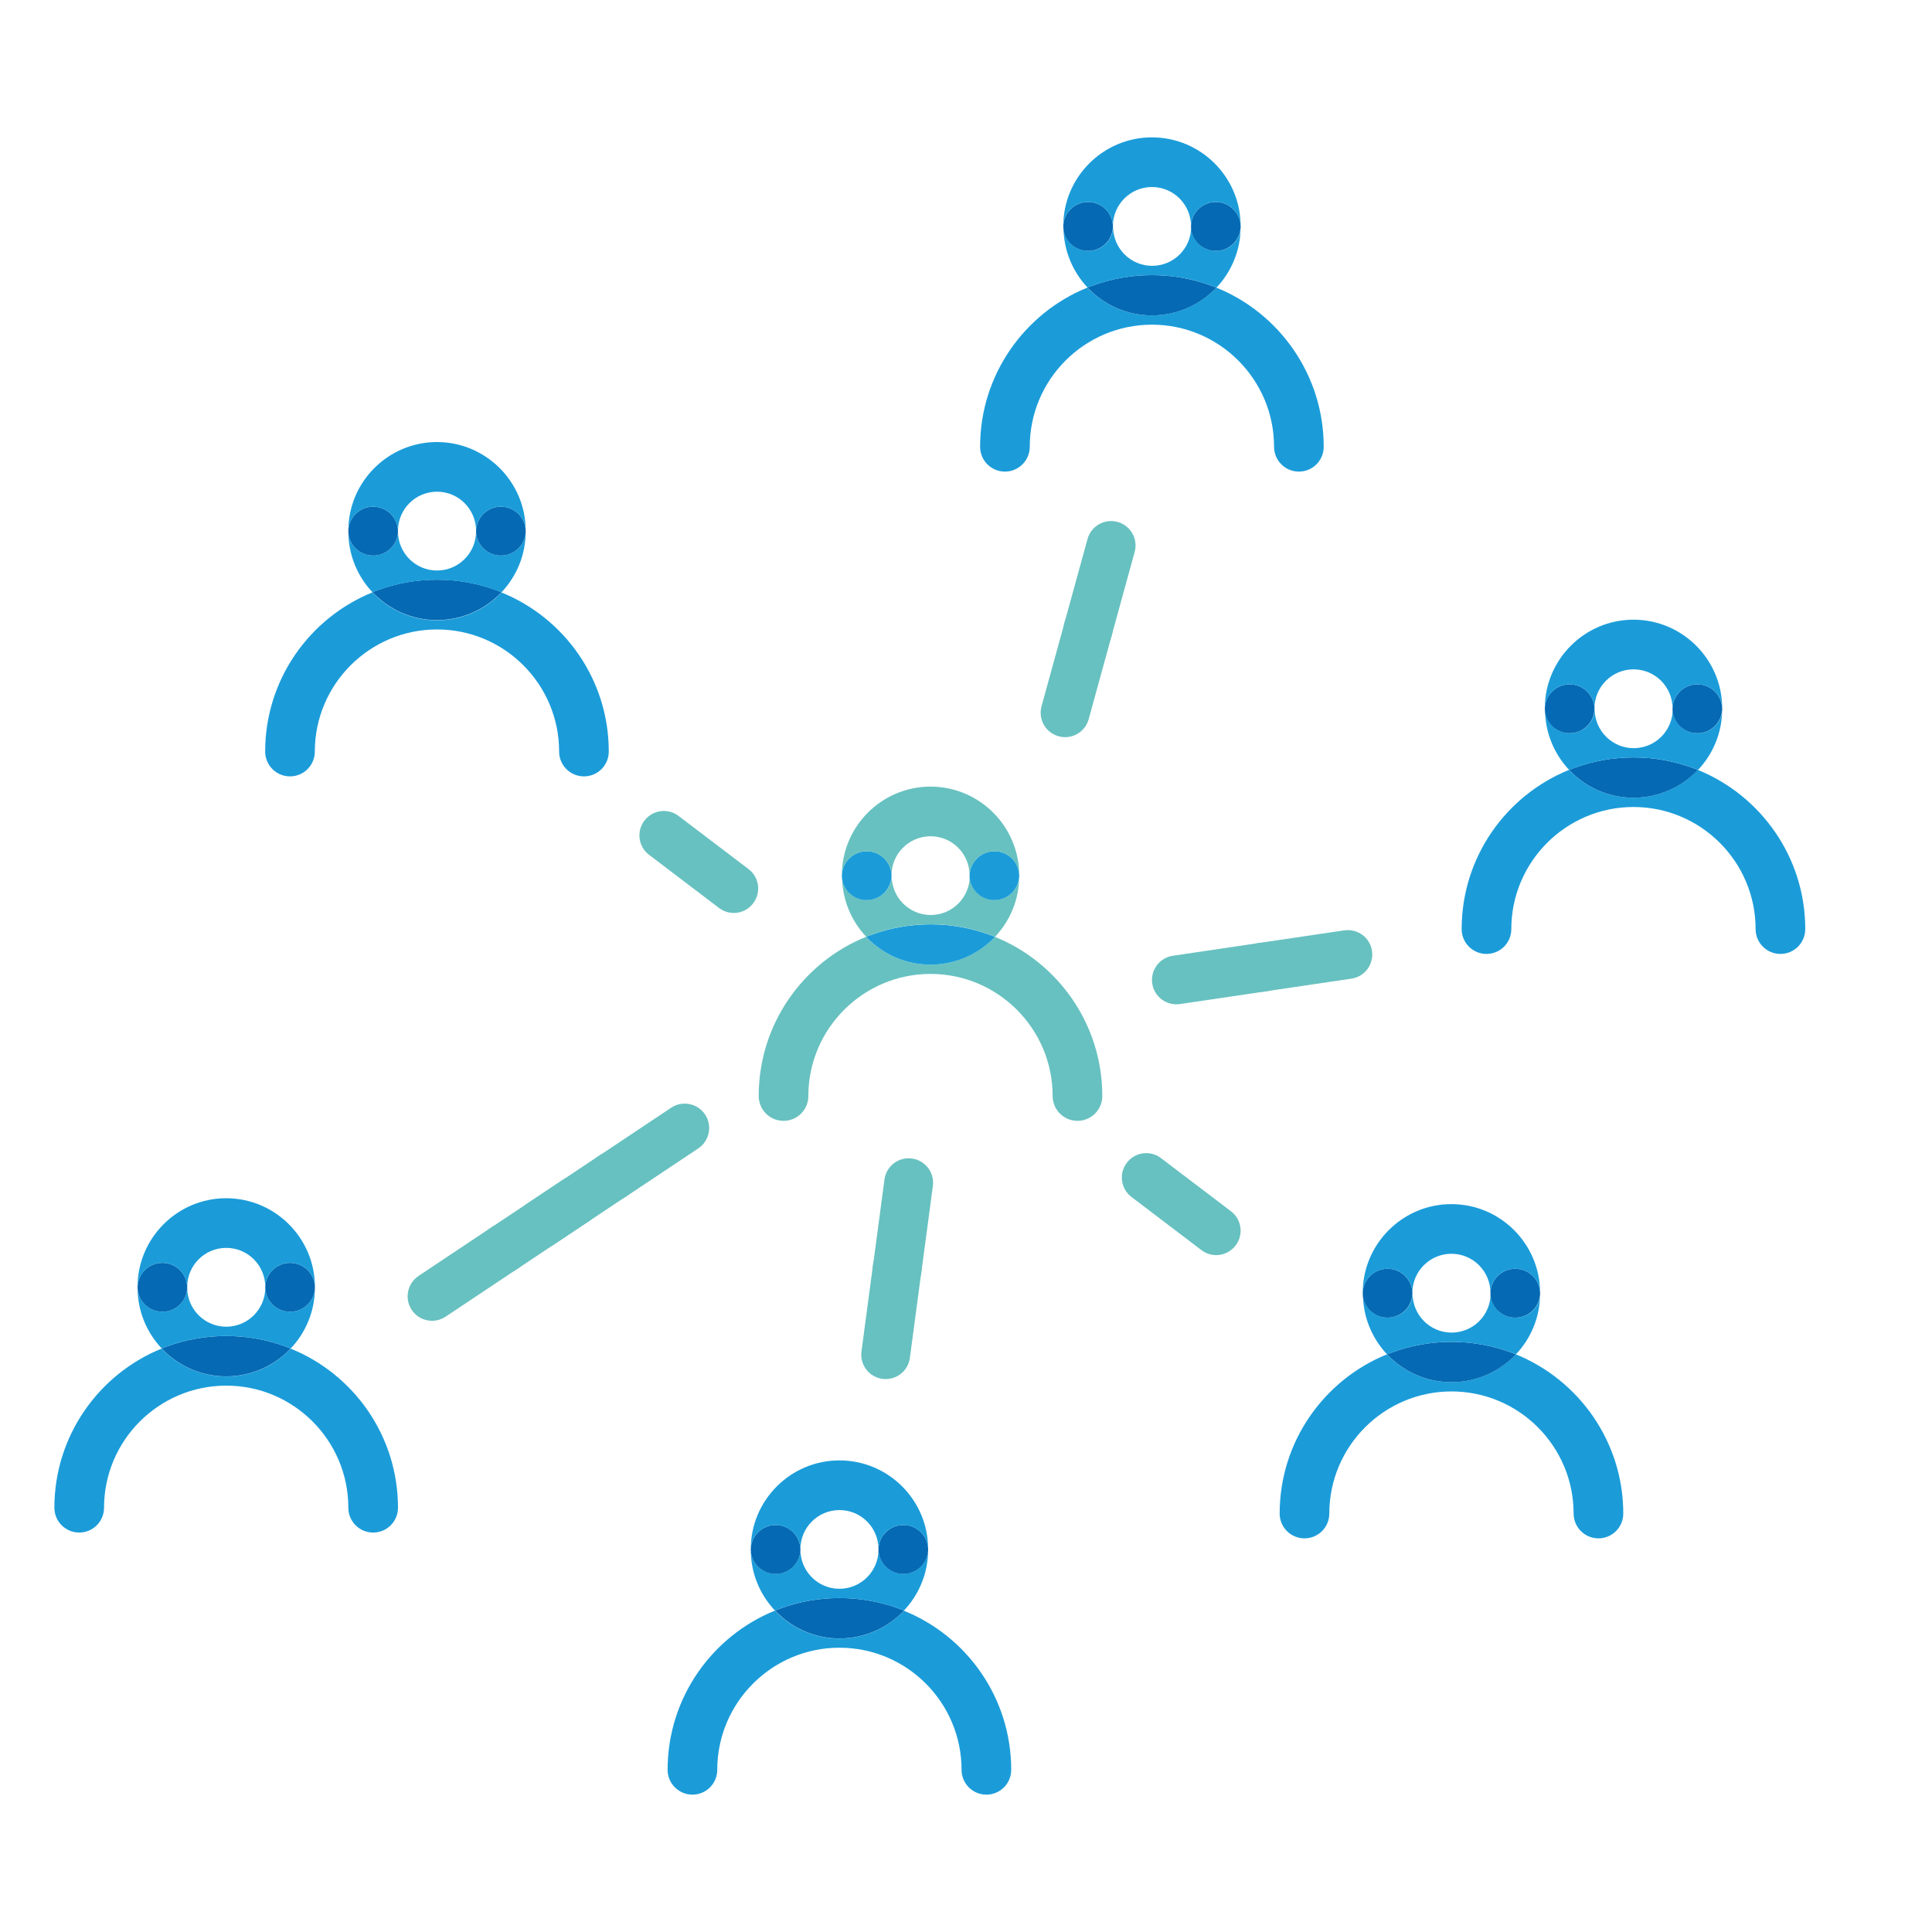 <?xml version="1.0" encoding="utf-8"?>
<!-- Generator: Adobe Illustrator 27.2.0, SVG Export Plug-In . SVG Version: 6.00 Build 0)  -->
<svg version="1.1" id="Ebene_1" xmlns="http://www.w3.org/2000/svg" xmlns:xlink="http://www.w3.org/1999/xlink" x="0px" y="0px"
	 viewBox="0 0 200 200" style="enable-background:new 0 0 200 200;" xml:space="preserve">
<style type="text/css">
	.st0{fill:#1B9CD9;}
	.st1{fill:#0569B3;}
	.st2{fill:#67C1C0;}
</style>
<g>
	<path class="st0" d="M41.2,156.08c0,1.42-1.15,2.57-2.57,2.57s-2.57-1.15-2.57-2.57c0-6.97-5.67-12.64-12.64-12.64
		c-6.97,0-12.65,5.67-12.65,12.64c0,1.42-1.15,2.57-2.57,2.57c-1.42,0-2.57-1.15-2.57-2.57c0-7.45,4.6-13.84,11.11-16.48
		c1.67,1.78,4.05,2.89,6.68,2.89c2.63,0,5-1.11,6.67-2.88C36.6,142.24,41.2,148.63,41.2,156.08z"/>
	<path class="st1" d="M30.09,139.6c-1.68,1.77-4.05,2.88-6.67,2.88c-2.63,0-5-1.11-6.68-2.89c0.18-0.07,0.37-0.14,0.55-0.21
		c1.91-0.7,3.97-1.08,6.12-1.08c2.15,0,4.21,0.38,6.12,1.08C29.72,139.45,29.91,139.52,30.09,139.6z"/>
	<path class="st0" d="M32.6,133.3c0,2.43-0.95,4.65-2.51,6.3c-0.18-0.08-0.37-0.15-0.56-0.22c-1.91-0.7-3.97-1.08-6.12-1.08
		c-2.15,0-4.21,0.38-6.12,1.08c-0.18,0.07-0.37,0.14-0.55,0.21c-1.55-1.64-2.5-3.86-2.5-6.29c0-0.01,0-0.03,0-0.04
		c0.02,1.4,1.16,2.53,2.57,2.53c1.41,0,2.55-1.13,2.57-2.53c0,0.01,0,0.02,0,0.04c0,2.23,1.81,4.04,4.04,4.04
		c2.23,0,4.04-1.81,4.04-4.04c0-0.01,0-0.03,0-0.04c0.02,1.4,1.16,2.53,2.57,2.53c1.41,0,2.55-1.13,2.57-2.53
		C32.6,133.27,32.6,133.29,32.6,133.3z"/>
	<path class="st1" d="M19.38,133.26c-0.02,1.4-1.16,2.53-2.57,2.53c-1.41,0-2.55-1.13-2.57-2.53c0.02-1.4,1.16-2.53,2.57-2.53
		C18.22,130.73,19.36,131.86,19.38,133.26z"/>
	<path class="st1" d="M32.6,133.26c-0.02,1.4-1.16,2.53-2.57,2.53c-1.41,0-2.55-1.13-2.57-2.53c0.02-1.4,1.16-2.53,2.57-2.53
		C31.44,130.73,32.58,131.86,32.6,133.26z"/>
	<path class="st0" d="M32.6,133.22c0,0.01,0,0.03,0,0.04c-0.02-1.4-1.16-2.53-2.57-2.53c-1.41,0-2.55,1.13-2.57,2.53
		c0-0.01,0-0.02,0-0.04c0-2.23-1.81-4.04-4.04-4.04c-2.23,0-4.04,1.81-4.04,4.04c0,0.01,0,0.03,0,0.04
		c-0.02-1.4-1.16-2.53-2.57-2.53c-1.41,0-2.55,1.13-2.57,2.53c0-0.01,0-0.02,0-0.04c0-5.06,4.12-9.18,9.18-9.18
		C28.48,124.05,32.6,128.16,32.6,133.22z"/>
</g>
<g>
	<path class="st2" d="M114.11,113.46c0,1.42-1.15,2.57-2.57,2.57c-1.42,0-2.57-1.15-2.57-2.57c0-6.97-5.67-12.64-12.64-12.64
		c-6.97,0-12.65,5.67-12.65,12.64c0,1.42-1.15,2.57-2.57,2.57c-1.42,0-2.57-1.15-2.57-2.57c0-7.45,4.6-13.84,11.11-16.48
		c1.67,1.77,4.05,2.88,6.67,2.88c2.63,0,5-1.11,6.67-2.88C109.51,99.62,114.11,106.01,114.11,113.46z"/>
	<path class="st0" d="M103,96.98c-1.67,1.77-4.05,2.88-6.67,2.88c-2.63,0-5-1.11-6.67-2.88c0.18-0.07,0.37-0.15,0.55-0.21
		c1.91-0.7,3.97-1.08,6.12-1.08s4.21,0.38,6.12,1.08C102.64,96.83,102.82,96.9,103,96.98z"/>
	<path class="st2" d="M105.51,90.68c0,2.43-0.95,4.65-2.5,6.29c-0.18-0.07-0.37-0.15-0.55-0.21c-1.91-0.7-3.97-1.08-6.12-1.08
		s-4.21,0.38-6.12,1.08c-0.19,0.07-0.37,0.14-0.55,0.21c-1.55-1.64-2.5-3.86-2.5-6.29c0-0.01,0-0.03,0-0.04
		c0.02,1.4,1.16,2.53,2.57,2.53c1.41,0,2.55-1.13,2.57-2.53c0,0.01,0,0.02,0,0.04c0,2.23,1.81,4.04,4.04,4.04
		c2.23,0,4.04-1.81,4.04-4.04c0-0.01,0-0.03,0-0.04c0.02,1.4,1.16,2.53,2.57,2.53c1.41,0,2.55-1.13,2.57-2.53
		C105.51,90.66,105.51,90.67,105.51,90.68z"/>
	<path class="st0" d="M92.29,90.65c-0.02,1.4-1.16,2.53-2.57,2.53c-1.41,0-2.55-1.13-2.57-2.53c0.02-1.4,1.16-2.53,2.57-2.53
		C91.13,88.11,92.27,89.24,92.29,90.65z"/>
	<path class="st0" d="M105.51,90.65c-0.02,1.4-1.16,2.53-2.57,2.53c-1.41,0-2.55-1.13-2.57-2.53c0.02-1.4,1.16-2.53,2.57-2.53
		C104.35,88.11,105.49,89.24,105.51,90.65z"/>
	<path class="st2" d="M105.51,90.61c0,0.01,0,0.03,0,0.04c-0.02-1.4-1.16-2.53-2.57-2.53c-1.41,0-2.55,1.13-2.57,2.53
		c0-0.01,0-0.02,0-0.04c0-2.23-1.81-4.04-4.04-4.04c-2.23,0-4.04,1.81-4.04,4.04c0,0.01,0,0.03,0,0.04
		c-0.02-1.4-1.16-2.53-2.57-2.53c-1.41,0-2.55,1.13-2.57,2.53c0-0.01,0-0.02,0-0.04c0-5.06,4.12-9.18,9.18-9.18
		C101.39,81.43,105.51,85.55,105.51,90.61z"/>
</g>
<g>
	<path class="st0" d="M104.68,183.21c0,1.42-1.15,2.57-2.57,2.57c-1.42,0-2.57-1.15-2.57-2.57c0-6.97-5.67-12.64-12.64-12.64
		c-6.97,0-12.65,5.67-12.65,12.64c0,1.42-1.15,2.57-2.57,2.57c-1.42,0-2.57-1.15-2.57-2.57c0-7.45,4.6-13.84,11.11-16.48
		c1.67,1.78,4.05,2.89,6.68,2.89c2.63,0,5-1.11,6.67-2.88C100.08,169.37,104.68,175.76,104.68,183.21z"/>
	<path class="st1" d="M93.58,166.73c-1.68,1.77-4.05,2.88-6.67,2.88c-2.63,0-5-1.11-6.68-2.89c0.18-0.07,0.37-0.14,0.55-0.21
		c1.91-0.7,3.97-1.08,6.12-1.08c2.15,0,4.21,0.38,6.12,1.08C93.21,166.58,93.39,166.65,93.58,166.73z"/>
	<path class="st0" d="M96.08,160.43c0,2.43-0.95,4.65-2.51,6.3c-0.18-0.08-0.37-0.15-0.56-0.22c-1.91-0.7-3.97-1.08-6.12-1.08
		c-2.15,0-4.21,0.38-6.12,1.08c-0.18,0.07-0.37,0.14-0.55,0.21c-1.55-1.64-2.5-3.86-2.5-6.29c0-0.01,0-0.03,0-0.04
		c0.02,1.4,1.16,2.53,2.57,2.53c1.41,0,2.55-1.13,2.57-2.53c0,0.01,0,0.02,0,0.04c0,2.23,1.81,4.04,4.04,4.04
		c2.23,0,4.04-1.81,4.04-4.04c0-0.01,0-0.03,0-0.04c0.02,1.4,1.16,2.53,2.57,2.53c1.41,0,2.55-1.13,2.57-2.53
		C96.08,160.41,96.08,160.42,96.08,160.43z"/>
	<path class="st1" d="M82.86,160.4c-0.02,1.4-1.16,2.53-2.57,2.53c-1.41,0-2.55-1.13-2.57-2.53c0.02-1.4,1.16-2.53,2.57-2.53
		C81.7,157.86,82.84,158.99,82.86,160.4z"/>
	<path class="st1" d="M96.08,160.4c-0.02,1.4-1.16,2.53-2.57,2.53c-1.41,0-2.55-1.13-2.57-2.53c0.02-1.4,1.16-2.53,2.57-2.53
		C94.92,157.86,96.06,158.99,96.08,160.4z"/>
	<path class="st0" d="M96.08,160.36c0,0.01,0,0.03,0,0.04c-0.02-1.4-1.16-2.53-2.57-2.53c-1.41,0-2.55,1.13-2.57,2.53
		c0-0.01,0-0.02,0-0.04c0-2.23-1.81-4.04-4.04-4.04c-2.23,0-4.04,1.81-4.04,4.04c0,0.01,0,0.03,0,0.04
		c-0.02-1.4-1.16-2.53-2.57-2.53c-1.41,0-2.55,1.13-2.57,2.53c0-0.01,0-0.02,0-0.04c0-5.06,4.12-9.18,9.18-9.18
		C91.97,151.18,96.08,155.3,96.08,160.36z"/>
</g>
<g>
	<path class="st0" d="M168.04,156.68c0,1.42-1.15,2.57-2.57,2.57s-2.57-1.15-2.57-2.57c0-6.97-5.67-12.64-12.64-12.64
		c-6.97,0-12.65,5.67-12.65,12.64c0,1.42-1.15,2.57-2.57,2.57c-1.42,0-2.57-1.15-2.57-2.57c0-7.45,4.6-13.84,11.11-16.48
		c1.67,1.77,4.05,2.88,6.67,2.88c2.63,0,5-1.11,6.67-2.88C163.43,142.84,168.04,149.24,168.04,156.68z"/>
	<path class="st1" d="M156.93,140.2c-1.67,1.77-4.05,2.88-6.67,2.88c-2.63,0-5-1.11-6.67-2.88c0.18-0.07,0.37-0.15,0.55-0.21
		c1.91-0.7,3.97-1.08,6.12-1.08s4.21,0.38,6.12,1.08C156.56,140.05,156.74,140.13,156.93,140.2z"/>
	<path class="st0" d="M159.43,133.91c0,2.43-0.95,4.65-2.5,6.29c-0.18-0.07-0.37-0.15-0.55-0.21c-1.91-0.7-3.97-1.08-6.12-1.08
		s-4.21,0.38-6.12,1.08c-0.19,0.07-0.37,0.14-0.55,0.21c-1.55-1.64-2.5-3.86-2.5-6.29c0-0.01,0-0.03,0-0.04
		c0.02,1.4,1.16,2.53,2.57,2.53c1.41,0,2.55-1.13,2.57-2.53c0,0.01,0,0.02,0,0.04c0,2.23,1.81,4.04,4.04,4.04
		c2.23,0,4.04-1.81,4.04-4.04c0-0.01,0-0.03,0-0.04c0.02,1.4,1.16,2.53,2.57,2.53c1.41,0,2.55-1.13,2.57-2.53
		C159.43,133.88,159.43,133.89,159.43,133.91z"/>
	<path class="st1" d="M146.21,133.87c-0.02,1.4-1.16,2.53-2.57,2.53c-1.41,0-2.55-1.13-2.57-2.53c0.02-1.4,1.16-2.53,2.57-2.53
		C145.05,131.34,146.19,132.47,146.21,133.87z"/>
	<path class="st1" d="M159.43,133.87c-0.02,1.4-1.16,2.53-2.57,2.53c-1.41,0-2.55-1.13-2.57-2.53c0.02-1.4,1.16-2.53,2.57-2.53
		C158.27,131.34,159.41,132.47,159.43,133.87z"/>
	<path class="st0" d="M159.43,133.83c0,0.01,0,0.03,0,0.04c-0.02-1.4-1.16-2.53-2.57-2.53c-1.41,0-2.55,1.13-2.57,2.53
		c0-0.01,0-0.02,0-0.04c0-2.23-1.81-4.04-4.04-4.04c-2.23,0-4.04,1.81-4.04,4.04c0,0.01,0,0.03,0,0.04
		c-0.02-1.4-1.16-2.53-2.57-2.53c-1.41,0-2.55,1.13-2.57,2.53c0-0.01,0-0.02,0-0.04c0-5.06,4.12-9.18,9.18-9.18
		C155.31,124.65,159.43,128.77,159.43,133.83z"/>
</g>
<g>
	<path class="st0" d="M186.88,96.18c0,1.42-1.15,2.57-2.57,2.57s-2.57-1.15-2.57-2.57c0-6.97-5.67-12.64-12.64-12.64
		c-6.97,0-12.65,5.67-12.65,12.64c0,1.42-1.15,2.57-2.57,2.57c-1.42,0-2.57-1.15-2.57-2.57c0-7.45,4.6-13.84,11.11-16.48
		c1.67,1.77,4.05,2.88,6.67,2.88c2.63,0,5-1.11,6.67-2.88C182.28,82.35,186.88,88.74,186.88,96.18z"/>
	<path class="st1" d="M175.77,79.7c-1.67,1.77-4.05,2.88-6.67,2.88c-2.63,0-5-1.11-6.67-2.88c0.18-0.07,0.37-0.15,0.55-0.21
		c1.91-0.7,3.97-1.08,6.12-1.08s4.21,0.38,6.12,1.08C175.4,79.56,175.59,79.63,175.77,79.7z"/>
	<path class="st0" d="M178.28,73.41c0,2.43-0.95,4.65-2.5,6.29c-0.18-0.07-0.37-0.15-0.55-0.21c-1.91-0.7-3.97-1.08-6.12-1.08
		s-4.21,0.38-6.12,1.08c-0.19,0.07-0.37,0.14-0.55,0.21c-1.55-1.64-2.5-3.86-2.5-6.29c0-0.01,0-0.03,0-0.04
		c0.02,1.4,1.16,2.53,2.57,2.53c1.41,0,2.55-1.13,2.57-2.53c0,0.01,0,0.02,0,0.04c0,2.23,1.81,4.04,4.04,4.04
		c2.23,0,4.04-1.81,4.04-4.04c0-0.01,0-0.03,0-0.04c0.02,1.4,1.16,2.53,2.57,2.53c1.41,0,2.55-1.13,2.57-2.53
		C178.28,73.38,178.28,73.39,178.28,73.41z"/>
	<path class="st1" d="M165.06,73.37c-0.02,1.4-1.16,2.53-2.57,2.53c-1.41,0-2.55-1.13-2.57-2.53c0.02-1.4,1.16-2.53,2.57-2.53
		C163.89,70.84,165.04,71.97,165.06,73.37z"/>
	<path class="st1" d="M178.28,73.37c-0.02,1.4-1.16,2.53-2.57,2.53c-1.41,0-2.55-1.13-2.57-2.53c0.02-1.4,1.16-2.53,2.57-2.53
		C177.11,70.84,178.26,71.97,178.28,73.37z"/>
	<path class="st0" d="M178.28,73.33c0,0.01,0,0.03,0,0.04c-0.02-1.4-1.16-2.53-2.57-2.53c-1.41,0-2.55,1.13-2.57,2.53
		c0-0.01,0-0.02,0-0.04c0-2.23-1.81-4.04-4.04-4.04c-2.23,0-4.04,1.81-4.04,4.04c0,0.01,0,0.03,0,0.04
		c-0.02-1.4-1.16-2.53-2.57-2.53c-1.41,0-2.55,1.13-2.57,2.53c0-0.01,0-0.02,0-0.04c0-5.06,4.12-9.18,9.18-9.18
		C174.16,64.15,178.28,68.27,178.28,73.33z"/>
</g>
<g>
	<path class="st0" d="M63.02,77.8c0,1.42-1.15,2.57-2.57,2.57c-1.42,0-2.57-1.15-2.57-2.57c0-6.97-5.67-12.64-12.64-12.64
		c-6.97,0-12.65,5.67-12.65,12.64c0,1.42-1.15,2.57-2.57,2.57c-1.42,0-2.57-1.15-2.57-2.57c0-7.45,4.6-13.84,11.11-16.48
		c1.67,1.78,4.05,2.89,6.68,2.89c2.63,0,5-1.11,6.67-2.88C58.42,63.96,63.02,70.35,63.02,77.8z"/>
	<path class="st1" d="M51.91,61.31c-1.68,1.77-4.05,2.88-6.67,2.88c-2.63,0-5-1.11-6.68-2.89c0.18-0.07,0.37-0.14,0.55-0.21
		c1.91-0.7,3.97-1.08,6.12-1.08s4.21,0.38,6.12,1.08C51.54,61.17,51.73,61.24,51.91,61.31z"/>
	<path class="st0" d="M54.42,55.02c0,2.43-0.95,4.65-2.51,6.3c-0.18-0.08-0.37-0.15-0.56-0.22c-1.91-0.7-3.97-1.08-6.12-1.08
		s-4.21,0.38-6.12,1.08c-0.18,0.07-0.37,0.14-0.55,0.21c-1.55-1.64-2.5-3.86-2.5-6.29c0-0.01,0-0.03,0-0.04
		c0.02,1.4,1.16,2.53,2.57,2.53c1.41,0,2.55-1.13,2.57-2.53c0,0.01,0,0.02,0,0.04c0,2.23,1.81,4.04,4.04,4.04
		c2.23,0,4.04-1.81,4.04-4.04c0-0.01,0-0.03,0-0.04c0.02,1.4,1.16,2.53,2.57,2.53c1.41,0,2.55-1.13,2.57-2.53
		C54.42,54.99,54.42,55.01,54.42,55.02z"/>
	<path class="st1" d="M41.2,54.98c-0.02,1.4-1.16,2.53-2.57,2.53c-1.41,0-2.55-1.13-2.57-2.53c0.02-1.4,1.16-2.53,2.57-2.53
		C40.04,52.45,41.18,53.58,41.2,54.98z"/>
	<path class="st1" d="M54.42,54.98c-0.02,1.4-1.16,2.53-2.57,2.53c-1.41,0-2.55-1.13-2.57-2.53c0.02-1.4,1.16-2.53,2.57-2.53
		C53.26,52.45,54.4,53.58,54.42,54.98z"/>
	<path class="st0" d="M54.42,54.94c0,0.01,0,0.03,0,0.04c-0.02-1.4-1.16-2.53-2.57-2.53c-1.41,0-2.55,1.13-2.57,2.53
		c0-0.01,0-0.02,0-0.04c0-2.23-1.81-4.04-4.04-4.04c-2.23,0-4.04,1.81-4.04,4.04c0,0.01,0,0.03,0,0.04
		c-0.02-1.4-1.16-2.53-2.57-2.53c-1.41,0-2.55,1.13-2.57,2.53c0-0.01,0-0.02,0-0.04c0-5.06,4.12-9.18,9.18-9.18
		C50.3,45.77,54.42,49.88,54.42,54.94z"/>
</g>
<g>
	<path class="st0" d="M137.03,46.25c0,1.42-1.15,2.57-2.57,2.57c-1.42,0-2.57-1.15-2.57-2.57c0-6.97-5.67-12.64-12.64-12.64
		c-6.97,0-12.65,5.67-12.65,12.64c0,1.42-1.15,2.57-2.57,2.57c-1.42,0-2.57-1.15-2.57-2.57c0-7.45,4.6-13.84,11.11-16.48
		c1.67,1.77,4.05,2.88,6.67,2.88c2.63,0,5-1.11,6.67-2.88C132.43,32.41,137.03,38.81,137.03,46.25z"/>
	<path class="st1" d="M125.92,29.77c-1.67,1.77-4.05,2.88-6.67,2.88c-2.63,0-5-1.11-6.67-2.88c0.18-0.07,0.37-0.15,0.55-0.21
		c1.91-0.7,3.97-1.08,6.12-1.08s4.21,0.38,6.12,1.08C125.56,29.62,125.74,29.69,125.92,29.77z"/>
	<path class="st0" d="M128.43,23.48c0,2.43-0.95,4.65-2.5,6.29c-0.18-0.07-0.37-0.15-0.55-0.21c-1.91-0.7-3.97-1.08-6.12-1.08
		s-4.21,0.38-6.12,1.08c-0.19,0.07-0.37,0.14-0.55,0.21c-1.55-1.64-2.5-3.86-2.5-6.29c0-0.01,0-0.03,0-0.04
		c0.02,1.4,1.16,2.53,2.57,2.53c1.41,0,2.55-1.13,2.57-2.53c0,0.01,0,0.02,0,0.04c0,2.23,1.81,4.04,4.04,4.04
		c2.23,0,4.04-1.81,4.04-4.04c0-0.01,0-0.03,0-0.04c0.02,1.4,1.16,2.53,2.57,2.53c1.41,0,2.55-1.13,2.57-2.53
		C128.43,23.45,128.43,23.46,128.43,23.48z"/>
	<path class="st1" d="M115.21,23.44c-0.02,1.4-1.16,2.53-2.57,2.53c-1.41,0-2.55-1.13-2.57-2.53c0.02-1.4,1.16-2.53,2.57-2.53
		C114.05,20.91,115.19,22.04,115.21,23.44z"/>
	<path class="st1" d="M128.43,23.44c-0.02,1.4-1.16,2.53-2.57,2.53c-1.41,0-2.55-1.13-2.57-2.53c0.02-1.4,1.16-2.53,2.57-2.53
		C127.26,20.91,128.41,22.04,128.43,23.44z"/>
	<path class="st0" d="M128.43,23.4c0,0.01,0,0.03,0,0.04c-0.02-1.4-1.16-2.53-2.57-2.53c-1.41,0-2.55,1.13-2.57,2.53
		c0-0.01,0-0.02,0-0.04c0-2.23-1.81-4.04-4.04-4.04c-2.23,0-4.04,1.81-4.04,4.04c0,0.01,0,0.03,0,0.04
		c-0.02-1.4-1.16-2.53-2.57-2.53c-1.41,0-2.55,1.13-2.57,2.53c0-0.01,0-0.02,0-0.04c0-5.06,4.12-9.18,9.18-9.18
		C124.31,14.22,128.43,18.34,128.43,23.4z"/>
</g>
<g>
	<g>
		<path class="st2" d="M109.59,76.22c-1.35-0.37-2.14-1.76-1.77-3.11l2.41-8.76c0.37-1.35,1.76-2.14,3.11-1.77
			c1.35,0.37,2.14,1.76,1.77,3.11l-2.41,8.76C112.33,75.8,110.94,76.59,109.59,76.22z"/>
	</g>
	<g>
		<path class="st2" d="M111.94,67.67c-1.35-0.37-2.14-1.76-1.77-3.11l2.41-8.76c0.37-1.35,1.76-2.14,3.11-1.77
			c1.35,0.37,2.14,1.76,1.77,3.11l-2.41,8.76C114.68,67.25,113.29,68.04,111.94,67.67z"/>
	</g>
</g>
<g>
	<g>
		<path class="st2" d="M119.28,101.81c-0.2-1.38,0.75-2.67,2.13-2.87l8.99-1.33c1.38-0.2,2.67,0.75,2.87,2.13
			c0.2,1.38-0.75,2.67-2.13,2.87l-8.99,1.33C120.77,104.14,119.48,103.19,119.28,101.81z"/>
	</g>
	<g>
		<path class="st2" d="M128.04,100.51c-0.2-1.38,0.75-2.67,2.13-2.87l8.99-1.33c1.38-0.2,2.67,0.75,2.87,2.13
			c0.2,1.38-0.75,2.67-2.13,2.87l-8.99,1.33C129.53,102.84,128.25,101.89,128.04,100.51z"/>
	</g>
</g>
<g>
	<g>
		<path class="st2" d="M91.35,142.74c-1.38-0.18-2.36-1.46-2.17-2.84l1.2-9.01c0.18-1.38,1.46-2.36,2.84-2.17
			c1.38,0.18,2.36,1.46,2.17,2.84l-1.2,9.01C94.01,141.95,92.74,142.92,91.35,142.74z"/>
	</g>
	<g>
		<path class="st2" d="M92.53,133.95c-1.38-0.18-2.36-1.46-2.17-2.84l1.2-9.01c0.18-1.38,1.46-2.36,2.84-2.17
			c1.38,0.18,2.36,1.46,2.17,2.84l-1.2,9.01C95.18,133.17,93.91,134.14,92.53,133.95z"/>
	</g>
</g>
<g>
	<g>
		<path class="st2" d="M127.91,128.93c-0.84,1.11-2.43,1.33-3.54,0.48l-7.24-5.5c-1.11-0.84-1.33-2.43-0.48-3.54
			c0.84-1.11,2.43-1.33,3.54-0.48l7.24,5.5C128.54,126.23,128.76,127.82,127.91,128.93z"/>
	</g>
</g>
<g>
	<g>
		<path class="st2" d="M77.97,93.51c-0.84,1.11-2.43,1.33-3.54,0.48l-7.24-5.5c-1.11-0.84-1.33-2.43-0.48-3.54
			c0.84-1.11,2.43-1.33,3.54-0.48l7.24,5.5C78.6,90.81,78.82,92.39,77.97,93.51z"/>
	</g>
</g>
<g>
	<g>
		<g>
			<path class="st2" d="M42.62,135.6c-0.77-1.16-0.46-2.73,0.7-3.51l7.56-5.04c1.16-0.77,2.73-0.46,3.51,0.7
				c0.77,1.16,0.46,2.73-0.7,3.51l-7.56,5.04C44.96,137.08,43.39,136.76,42.62,135.6z"/>
		</g>
		<g>
			<path class="st2" d="M49.99,130.69c-0.77-1.16-0.46-2.73,0.7-3.51l7.56-5.04c1.16-0.77,2.73-0.46,3.51,0.7
				c0.77,1.16,0.46,2.73-0.7,3.51l-7.56,5.04C52.34,132.16,50.77,131.85,49.99,130.69z"/>
		</g>
	</g>
	<g>
		<g>
			<path class="st2" d="M53.84,128.13c-0.77-1.16-0.46-2.73,0.7-3.51l7.56-5.04c1.16-0.77,2.73-0.46,3.51,0.7
				c0.77,1.16,0.46,2.73-0.7,3.51l-7.56,5.04C56.19,129.61,54.62,129.3,53.84,128.13z"/>
		</g>
		<g>
			<path class="st2" d="M61.22,123.22c-0.77-1.16-0.46-2.73,0.7-3.51l7.56-5.04c1.16-0.77,2.73-0.46,3.51,0.7
				c0.77,1.16,0.46,2.73-0.7,3.51l-7.56,5.04C63.56,124.69,61.99,124.38,61.22,123.22z"/>
		</g>
	</g>
</g>
</svg>
